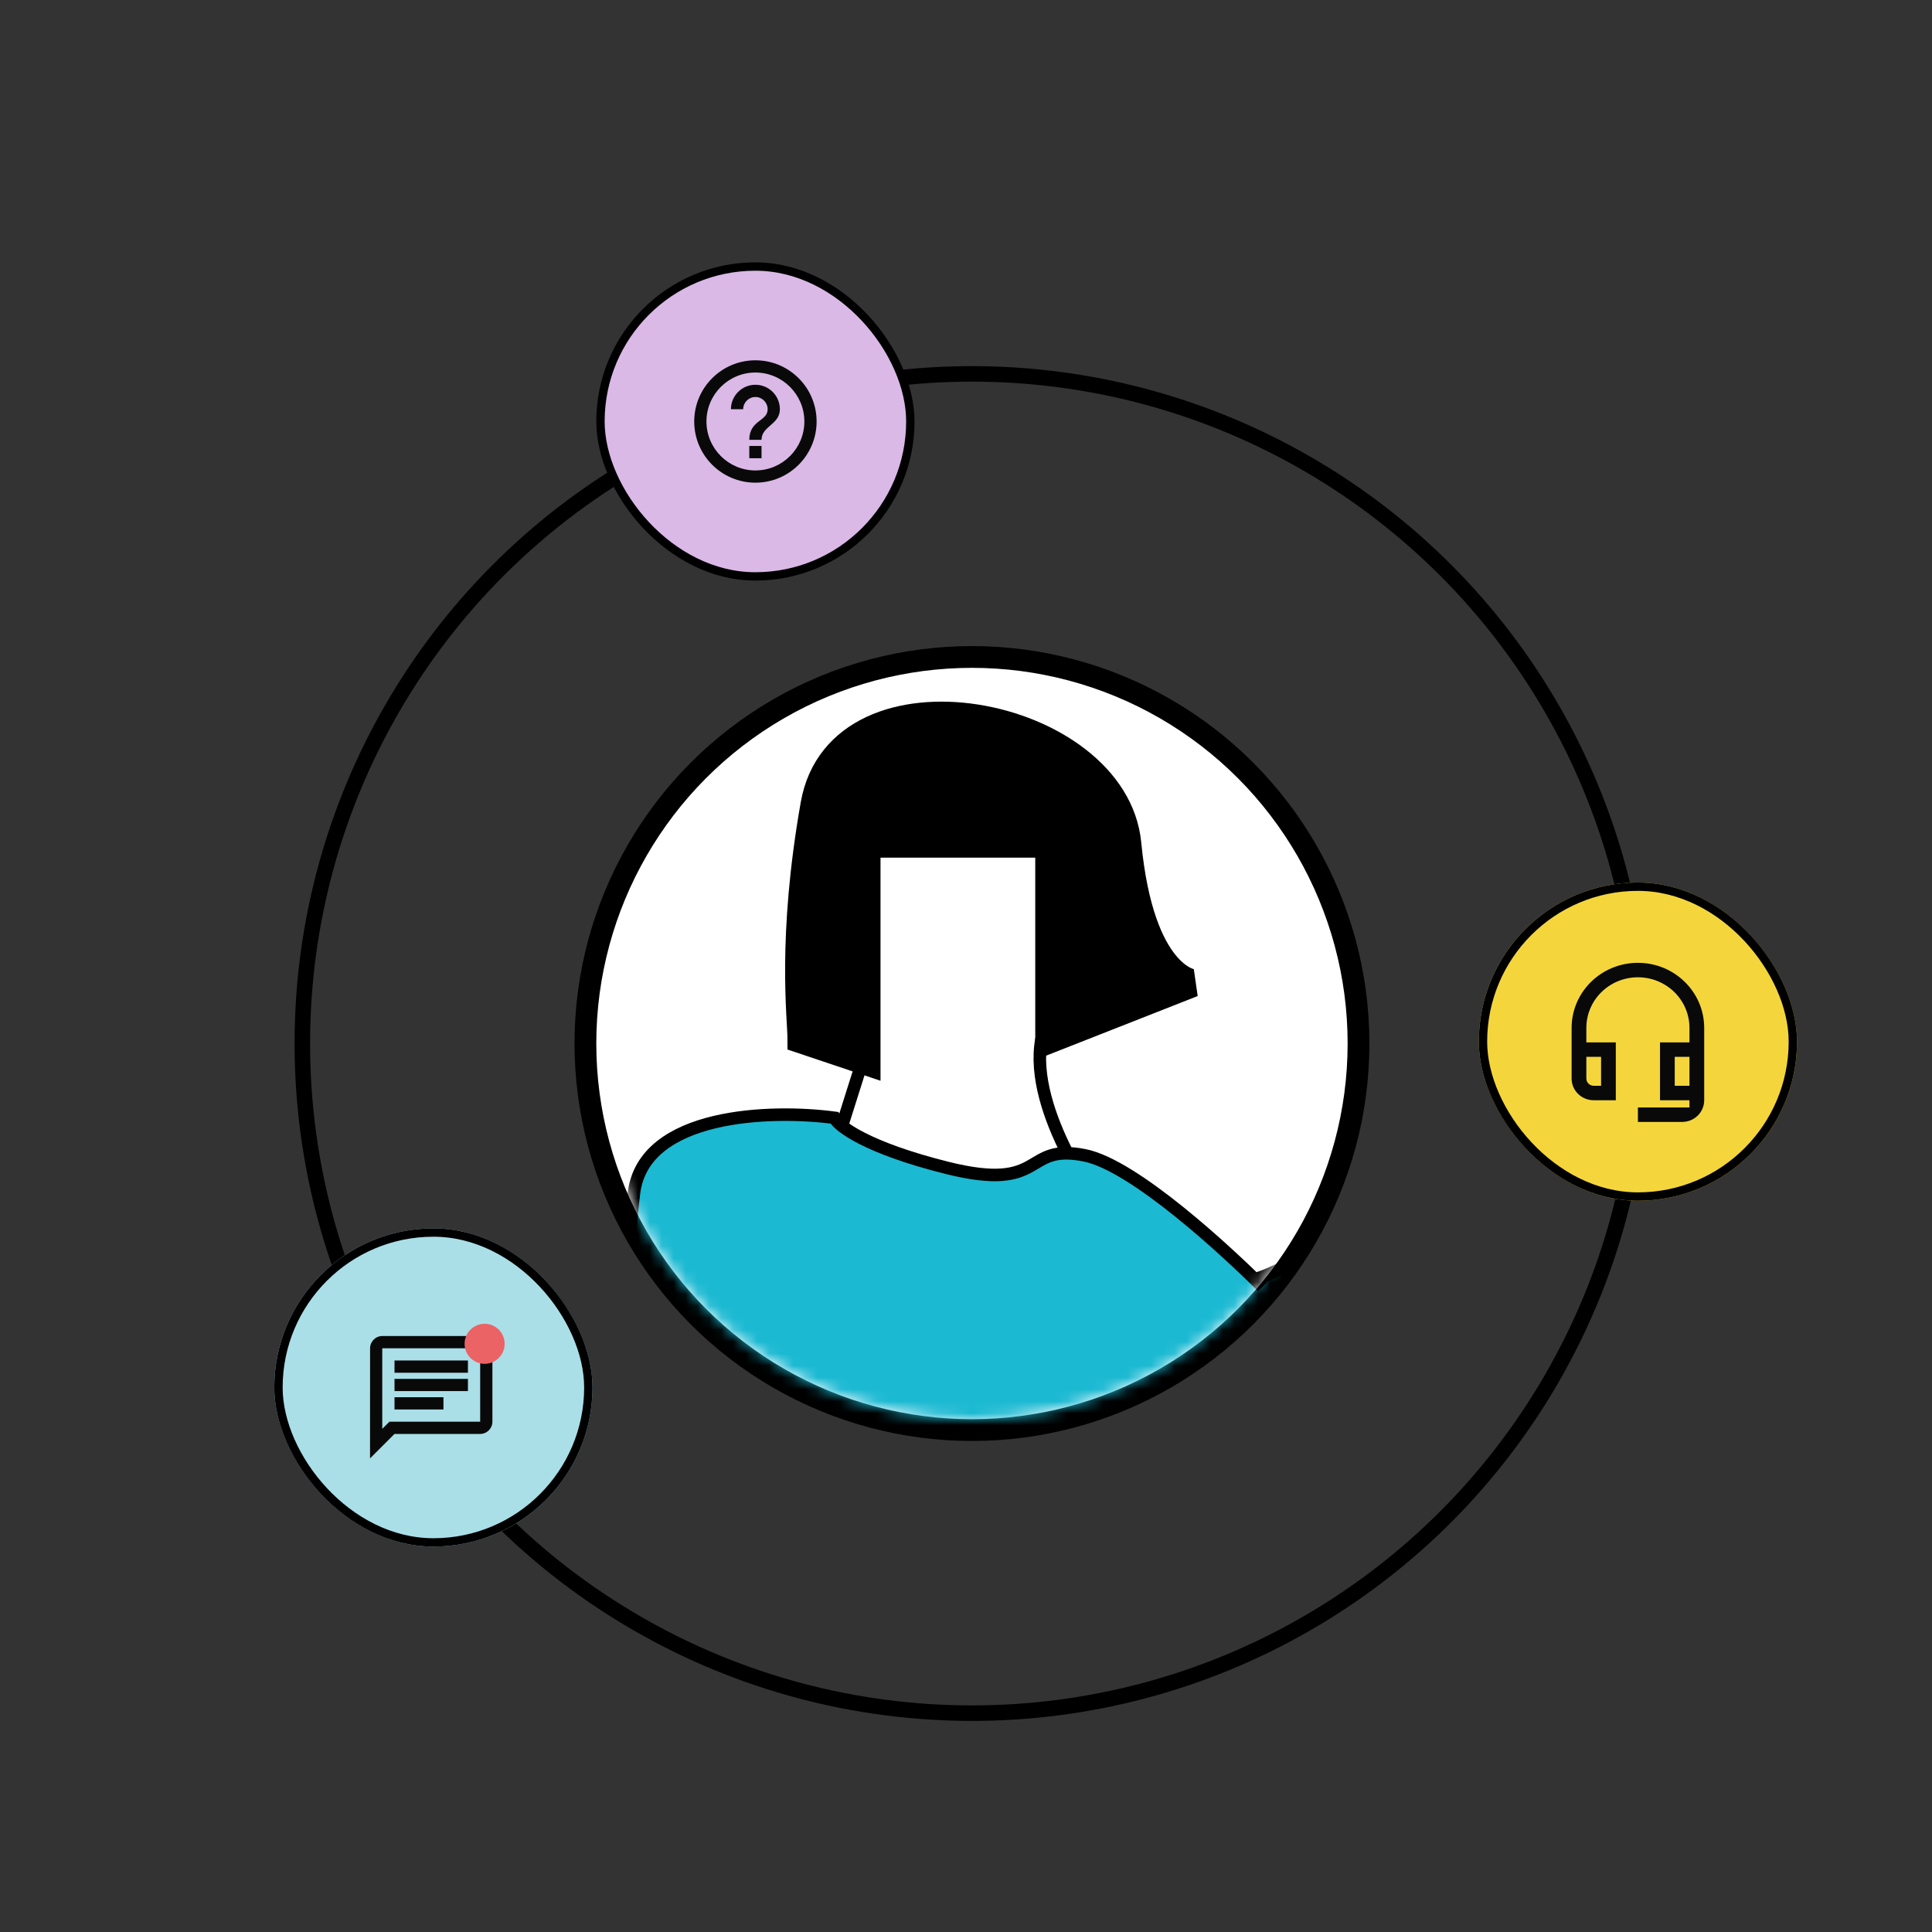 <svg width="162" height="162" viewBox="0 0 162 162" fill="none" xmlns="http://www.w3.org/2000/svg">
<rect x="0" y="0" width="162" height="162" fill="#333333" stroke="none"/>
<circle cx="81.5" cy="87.5" r="56.15" stroke="black" stroke-width="1.3"/>
<circle cx="81.5" cy="87.5" r="32.413" fill="white" stroke="black" stroke-width="1.826"/>
<mask id="mask0_2242_38797" style="mask-type:alpha" maskUnits="userSpaceOnUse" x="50" y="56" width="63" height="63">
<circle cx="81.5" cy="87.5" r="31.5" fill="#D9D9D9"/>
</mask>
<g mask="url(#mask0_2242_38797)">
<path d="M72.165 82.453V89.453L70.483 94.778L71.532 101.602H92.527C92.527 101.602 86.165 93.32 87.332 87.12" stroke="black" stroke-width="1.05"/>
<path d="M90.954 96.876C94.872 97.659 102.019 104.14 105.232 107.278C109.011 106.019 110.9 103.874 113 101.6V119.971L83.606 129.42L55.786 119.971C53.161 116.297 52.111 108.424 53.161 100.025C54.001 93.306 64.709 93.026 69.958 93.726C70.308 94.426 72.688 96.246 79.406 97.926C87.805 100.025 85.705 95.826 90.954 96.876Z" fill="#1BB9D2"/>
<path d="M105.86 107.899C103.06 105.099 95.153 97.716 90.954 96.876C85.705 95.826 87.805 100.025 79.406 97.926C72.688 96.246 70.308 94.426 69.958 93.726C64.709 93.026 54.001 93.306 53.161 100.025C52.111 108.424 53.161 116.297 55.786 119.971L83.606 129.42L113 119.971V101.6C110.9 103.874 109.011 106.019 105.232 107.278" stroke="black" stroke-width="1.05"/>
</g>
<path d="M67.198 87.165C67.198 85.341 66.31 78.708 68.292 67.467C70.477 55.078 93.44 59.455 94.533 70.75C95.626 82.045 100 82.434 100 82.434L87.973 87.165V70.75H72.665V89L67.198 87.165Z" fill="black" stroke="black" stroke-width="2.333"/>
<rect x="50.35" y="22.35" width="25.982" height="25.982" rx="12.991" fill="#DAB9E6"/>
<rect x="50.35" y="22.35" width="25.982" height="25.982" rx="12.991" stroke="black" stroke-width="0.7"/>
<g clip-path="url(#clip0_2242_38797)">
<path d="M62.829 37.394H63.855V38.42H62.829V37.394ZM63.342 30.211C60.51 30.211 58.211 32.51 58.211 35.342C58.211 38.174 60.51 40.473 63.342 40.473C66.174 40.473 68.473 38.174 68.473 35.342C68.473 32.51 66.174 30.211 63.342 30.211ZM63.342 39.447C61.079 39.447 59.237 37.605 59.237 35.342C59.237 33.079 61.079 31.237 63.342 31.237C65.605 31.237 67.447 33.079 67.447 35.342C67.447 37.605 65.605 39.447 63.342 39.447ZM63.342 32.263C62.208 32.263 61.289 33.182 61.289 34.316H62.316C62.316 33.751 62.778 33.289 63.342 33.289C63.906 33.289 64.368 33.751 64.368 34.316C64.368 35.342 62.829 35.214 62.829 36.881H63.855C63.855 35.727 65.394 35.599 65.394 34.316C65.394 33.182 64.476 32.263 63.342 32.263Z" fill="#09090A"/>
</g>
<g clip-path="url(#clip1_2242_38797)">
<rect x="23" y="103" width="26.682" height="26.682" rx="13.341" fill="#AADFE8"/>
</g>
<rect x="23.35" y="103.35" width="25.982" height="25.982" rx="12.991" stroke="black" stroke-width="0.7"/>
<g clip-path="url(#clip2_2242_38797)">
<path d="M32.053 113.054H40.263V119.211H32.654L32.053 119.811V113.054ZM32.053 112.027C31.489 112.027 31.032 112.489 31.032 113.054L31.027 122.289L33.08 120.237H40.263C40.828 120.237 41.289 119.775 41.289 119.211V113.054C41.289 112.489 40.828 112.027 40.263 112.027H32.053ZM33.08 117.158H37.184V118.185H33.08V117.158ZM33.08 115.619H39.237V116.645H33.08V115.619ZM33.08 114.08H39.237V115.106H33.08V114.08Z" fill="#09090A"/>
</g>
<circle cx="40.636" cy="112.679" r="1.679" fill="#EB6365"/>
<g clip-path="url(#clip3_2242_38797)">
<rect x="124" y="74" width="26.682" height="26.682" rx="13.341" fill="#F4D63C"/>
<path d="M141.663 88.618V91.043H140.428V88.618H141.663ZM134.252 88.618V91.043H133.634C133.294 91.043 133.017 90.77 133.017 90.437V88.618H134.252ZM137.34 80.734C134.27 80.734 131.781 83.178 131.781 86.192V90.437C131.781 91.443 132.609 92.256 133.634 92.256H135.487V87.405H133.017V86.192C133.017 83.845 134.95 81.947 137.34 81.947C139.73 81.947 141.663 83.845 141.663 86.192V87.405H139.193V92.256H141.663V92.862H137.34V94.075H141.046C142.071 94.075 142.899 93.263 142.899 92.256V86.192C142.899 83.178 140.41 80.734 137.34 80.734Z" fill="#09090A"/>
</g>
<rect x="124.35" y="74.35" width="25.982" height="25.982" rx="12.991" stroke="black" stroke-width="0.7"/>
<defs>
<clipPath id="clip0_2242_38797">
<rect width="12.314" height="12.314" fill="white" transform="translate(57.184 29.184)"/>
</clipPath>
<clipPath id="clip1_2242_38797">
<rect x="23" y="103" width="26.682" height="26.682" rx="13.341" fill="white"/>
</clipPath>
<clipPath id="clip2_2242_38797">
<rect width="12.314" height="12.314" fill="white" transform="translate(30 111)"/>
</clipPath>
<clipPath id="clip3_2242_38797">
<rect x="124" y="74" width="26.682" height="26.682" rx="13.341" fill="white"/>
</clipPath>
</defs>
</svg>
